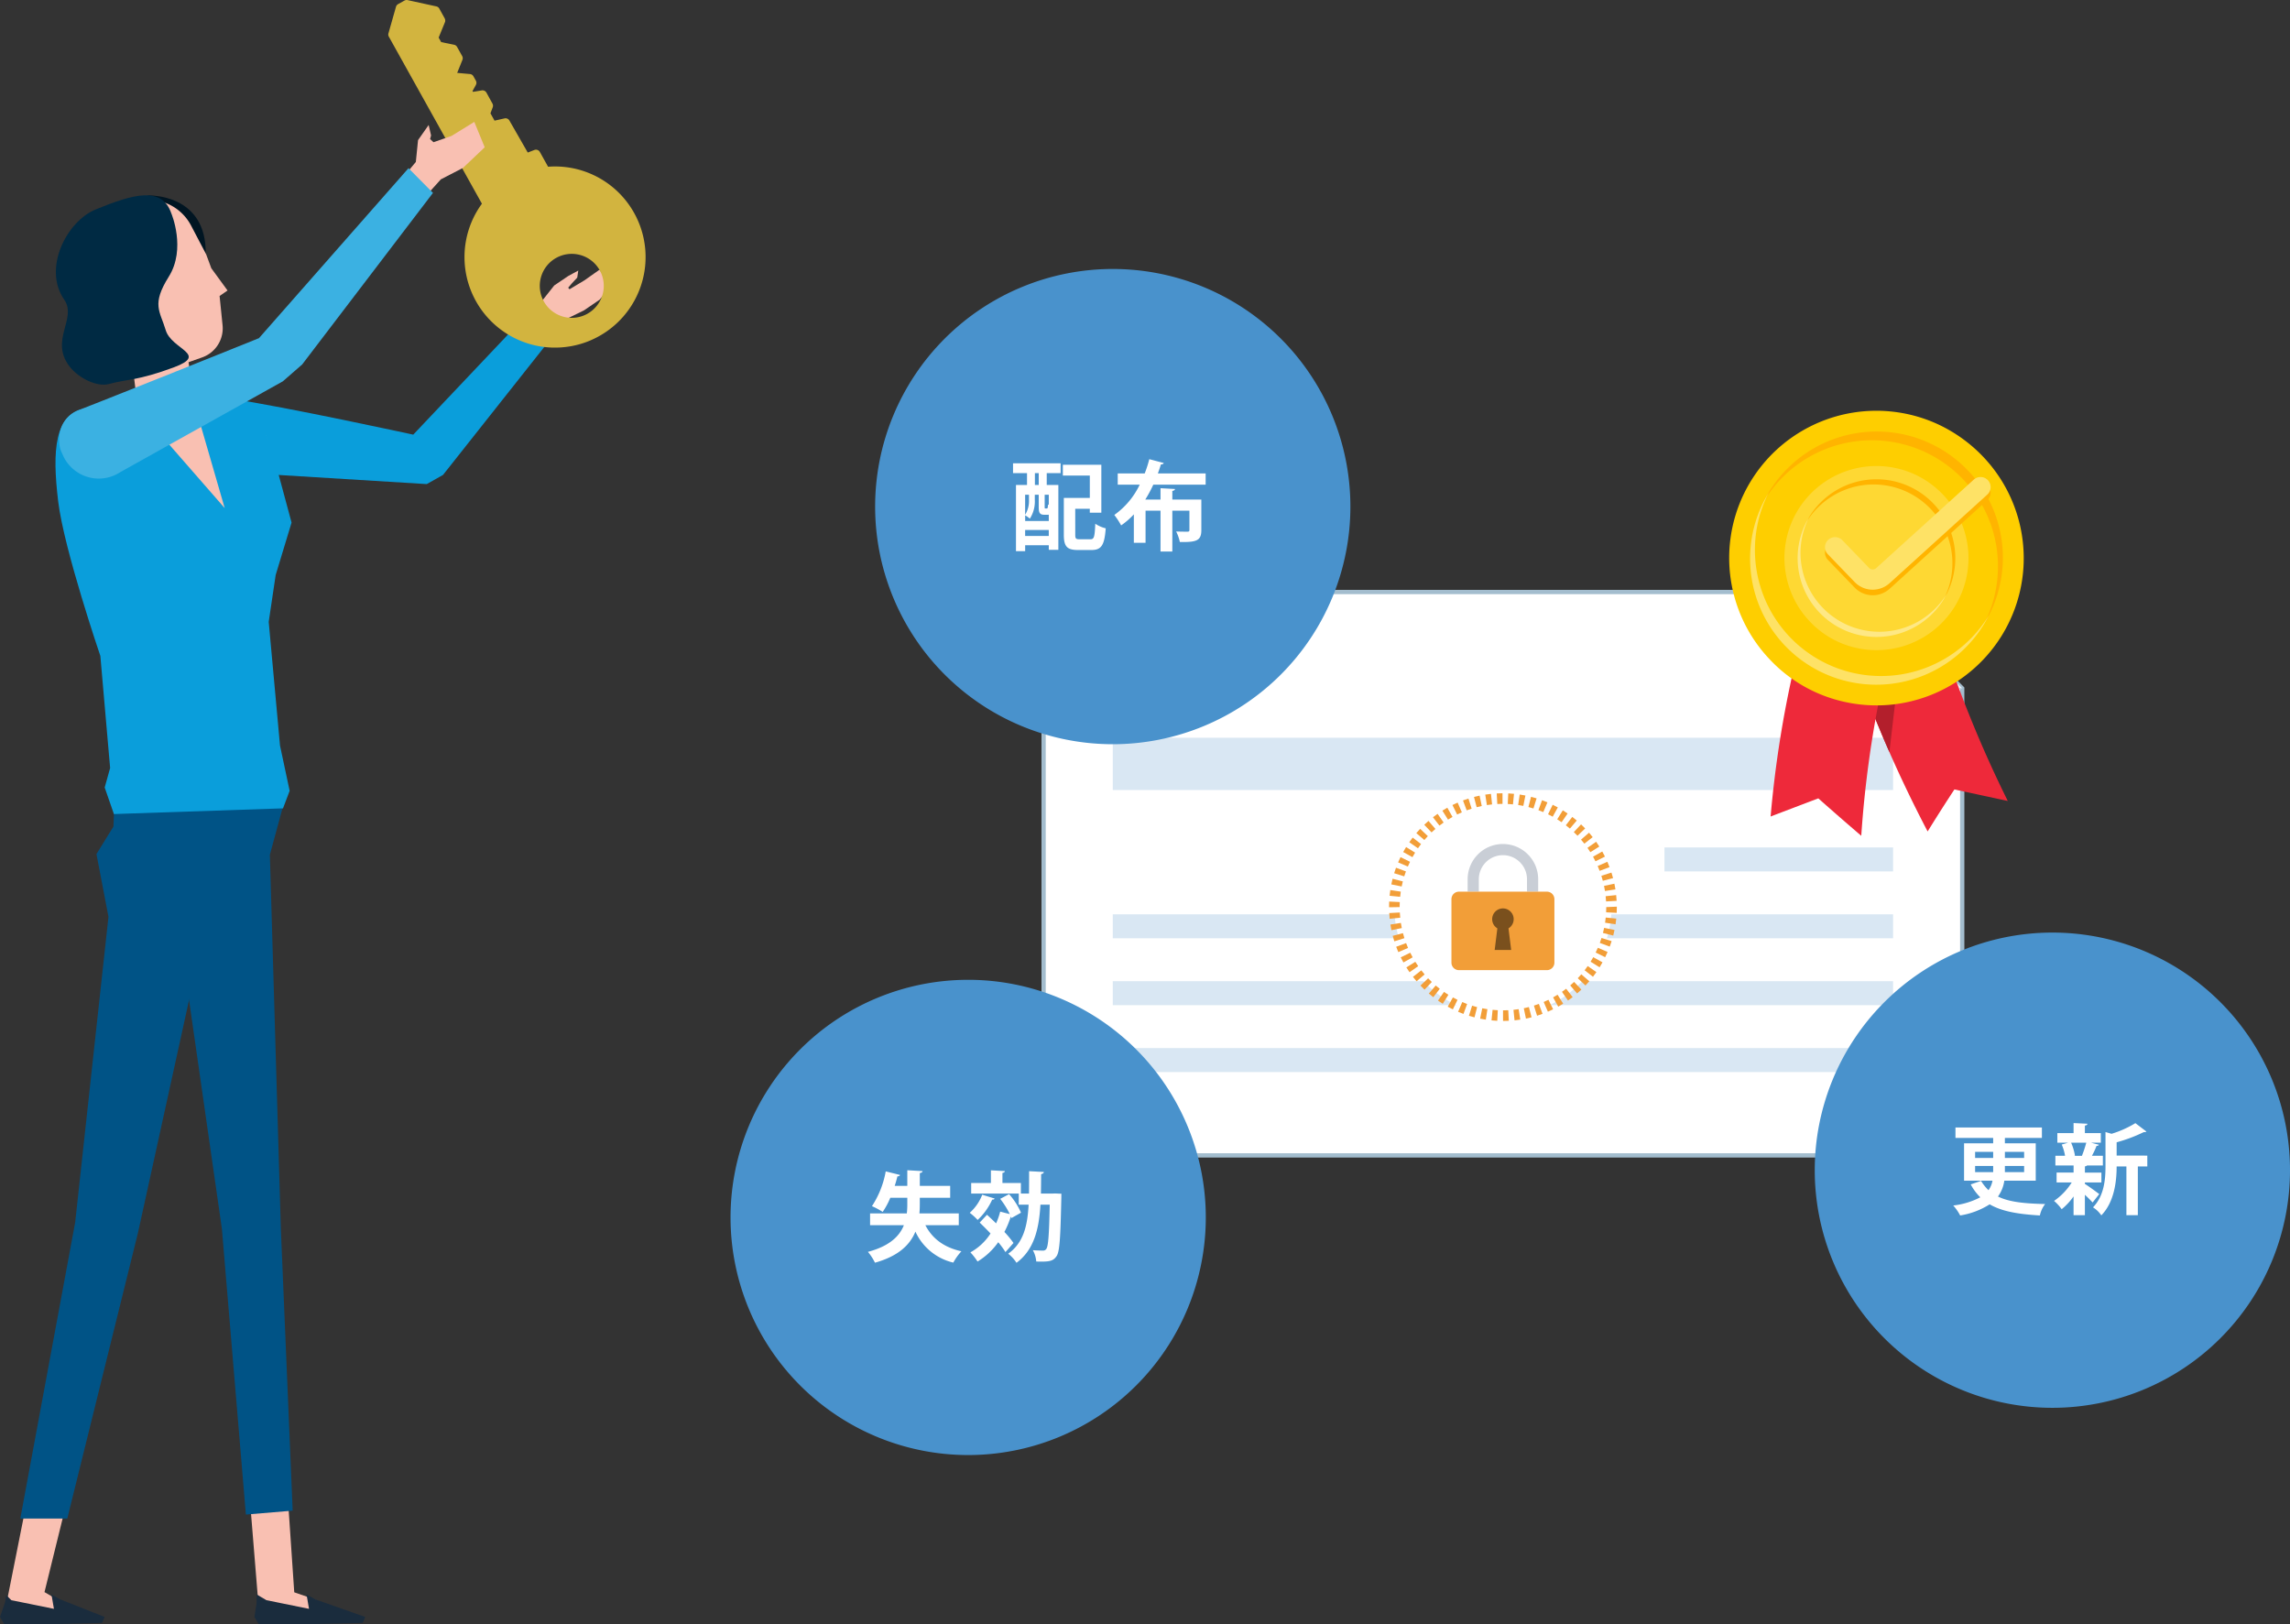 <svg xmlns="http://www.w3.org/2000/svg" xmlns:xlink="http://www.w3.org/1999/xlink" width="539.137" height="382.362" viewBox="0 0 539.137 382.362"><rect x="0" y="0" width="539.137" height="382.362" fill="#333333" stroke="none"/><defs><clipPath id="a"><rect width="539.137" height="382.362" fill="none"/></clipPath></defs><path d="M120.678,77.87l6.7-6.739,3.107-3.92,3.282-2.218,2.376-1.294-.239,1.659-1.262,1.353-.873,1.023.312.372L137.6,66l3.525-2.486.682.89,1.143,4-1.791,2.166-3.68,2.509-6.705,3.266-5.923,6.68Z" fill="#f9c0b2"/><g clip-path="url(#a)"><path d="M49,103.946l-.292-1.254c-.642-2.607-.075-9.693,5.338-8.876,13.651,2.066,43.245,8.518,43.245,8.518l28.181-29.771,4.462,6.861L104.306,111.81l-3.835,2.163-38.7-2.382c-6.187-2.036-11.486-2.449-12.764-7.645" fill="#0a9edb"/><path d="M104.7,4.336l-1.276-2.312a1.043,1.043,0,0,0-.69-.517L97.15.286,95.956.024a1.028,1.028,0,0,0-.729.109l-1.5.837a1.044,1.044,0,0,0-.5.629L91.455,7.841a1.038,1.038,0,0,0,.092.8l21.908,39.311-.1.148h0a21.315,21.315,0,0,0,25.485,32.116,22.917,22.917,0,0,0,2.243-1.095v0a21.322,21.322,0,0,0-12.047-39.865L127.1,35.783a1.051,1.051,0,0,0-1.3-.467l-1.549.6-4.323-7.538a1.048,1.048,0,0,0-1.141-.5l-2.355.527-.964-1.723.536-1.422a1.055,1.055,0,0,0-.064-.873l-1.414-2.571a1.05,1.05,0,0,0-1.092-.531l-2.074.342-.114-.2.787-1.42a1.042,1.042,0,0,0,0-1.015l-.57-1.028a1.051,1.051,0,0,0-.82-.532l-3.009-.27,1.232-3.051a1.062,1.062,0,0,0-.054-.906l-1.2-2.15a1.041,1.041,0,0,0-.707-.519l-3.039-.62-.594-1.065,1.477-3.608a1.056,1.056,0,0,0-.053-.9m26.13,56.449A7.531,7.531,0,1,1,128.1,71.079a7.534,7.534,0,0,1,2.731-10.294" fill="#d2b43f"/><path d="M245.7,139.384V272.027H461.97V162.058L439.3,139.384Z" fill="#fff"/><path d="M462.47,272.526H245.2V138.883H439.506L462.47,161.85Zm-216.269-1H461.47V162.264l-22.378-22.381H246.2Z" fill="#a3bdce"/><path d="M461.97,162.057,439.3,139.383v22.674Z" fill="#edf3f9"/><rect width="53.822" height="5.647" transform="translate(391.868 199.519)" fill="#d9e7f3"/><rect width="183.711" height="5.647" transform="translate(261.979 215.265)" fill="#d9e7f3"/><rect width="183.711" height="5.647" transform="translate(261.979 231.011)" fill="#d9e7f3"/><rect width="183.711" height="5.647" transform="translate(261.979 246.757)" fill="#d9e7f3"/><rect width="183.711" height="12.305" transform="translate(261.979 173.695)" fill="#d9e7f3"/><path d="M379.4,213.562A25.564,25.564,0,1,1,353.835,188,25.564,25.564,0,0,1,379.4,213.562" fill="#fff"/><path d="M353.863,240.372l-.007-2.494q.623,0,1.236-.032l.125,2.491c-.447.021-.9.033-1.354.035m-1.36-.033q-.681-.035-1.355-.1l.252-2.482c.407.043.816.072,1.229.092Zm4.065-.105-.249-2.481q.617-.062,1.22-.155l.38,2.465q-.671.1-1.351.171m-6.763-.164c-.449-.068-.895-.146-1.336-.237l.5-2.442q.6.121,1.213.215Zm9.452-.248-.507-2.44q.607-.126,1.2-.28l.623,2.414c-.436.112-.875.215-1.319.306m-12.112-.292q-.661-.169-1.31-.374l.747-2.377q.585.183,1.182.335Zm14.734-.388-.743-2.38q.59-.184,1.163-.4l.867,2.336c-.424.158-.852.306-1.287.441m-17.328-.421q-.641-.235-1.266-.5l.982-2.29q.566.242,1.145.456Zm19.877-.524-.994-2.286c.38-.165.753-.337,1.122-.518l1.1,2.238q-.6.3-1.226.566m-22.379-.549q-.613-.3-1.207-.631l1.215-2.178q.535.3,1.09.571ZM366.858,237l-1.214-2.177c.358-.2.712-.409,1.058-.627l1.323,2.115q-.574.358-1.167.689m-27.187-.672q-.576-.36-1.132-.747l1.424-2.047q.5.353,1.03.679Zm29.482-.763-1.421-2.049q.5-.35.988-.727l1.53,1.97c-.358.277-.724.547-1.1.806m-31.71-.788q-.537-.417-1.053-.858l1.624-1.892q.468.4.955.778ZM371.3,233.9l-1.627-1.89c.314-.269.618-.545.916-.828l1.717,1.808q-.492.466-1.006.91m-35.917-.892c-.329-.313-.649-.632-.961-.961l1.8-1.718c.283.3.574.588.871.869Zm37.883-.98-1.808-1.716c.284-.3.56-.6.828-.915l1.89,1.625q-.441.513-.91,1.006m-39.756-.987q-.441-.513-.858-1.049l1.967-1.53c.253.323.513.642.781.954Zm41.523-1.069-1.967-1.531q.378-.486.73-.992l2.044,1.427q-.389.558-.807,1.1M331.846,228.9q-.389-.557-.748-1.131l2.113-1.323q.327.523.679,1.027Zm44.743-1.157-2.115-1.321c.219-.349.428-.7.627-1.062l2.179,1.212q-.332.594-.691,1.171m-46.182-1.141q-.33-.593-.631-1.2l2.239-1.1c.18.368.371.731.569,1.087Zm47.5-1.237-2.239-1.1q.271-.553.516-1.123l2.291.987q-.27.624-.568,1.232m-48.7-1.194c-.179-.414-.347-.832-.505-1.257l2.336-.87q.216.577.458,1.14Zm49.776-1.3-2.338-.864c.142-.385.275-.773.4-1.167l2.38.742c-.135.435-.283.865-.44,1.289m-50.723-1.238q-.2-.645-.375-1.3l2.413-.629c.1.4.217.794.34,1.185Zm51.537-1.358-2.416-.616q.152-.6.277-1.2l2.443.5q-.137.665-.3,1.319m-52.22-1.269q-.137-.661-.241-1.335l2.463-.381q.1.612.219,1.213Zm52.761-1.386-2.465-.379q.093-.6.155-1.219l2.481.25q-.069.68-.171,1.348m-53.174-1.3q-.069-.672-.1-1.352l2.489-.131q.033.619.1,1.23Zm53.446-1.4-2.491-.126q.033-.612.032-1.231l2.493-.1v.1q0,.683-.034,1.357M327.475,213.6l-.45,0c0-.473.01-.908.031-1.34l2.49.121q-.028.588-.028,1.183Zm50.642-1.367q-.035-.619-.1-1.23l2.479-.259q.071.671.107,1.351Zm-48.481-1.088-2.481-.242q.066-.68.167-1.349l2.466.371c-.061.4-.112.811-.152,1.22m48.224-1.364q-.094-.61-.22-1.209l2.44-.511q.14.663.244,1.339ZM330,208.715l-2.444-.494q.135-.667.3-1.324l2.415.619q-.153.594-.275,1.2m47.358-1.339q-.158-.6-.343-1.182l2.375-.755q.207.646.379,1.305Zm-46.748-1.045-2.382-.74q.2-.652.439-1.291l2.338.863q-.213.578-.4,1.168m46-1.3c-.142-.383-.3-.762-.459-1.136l2.286-.994q.27.621.509,1.259Zm-45.15-1.012-2.293-.98q.267-.625.566-1.236l2.24,1.1q-.271.552-.513,1.12m44.172-1.238c-.182-.368-.375-.732-.574-1.089l2.175-1.218q.33.591.632,1.2Zm-43.09-.977-2.181-1.207q.328-.594.687-1.171l2.119,1.314q-.324.525-.625,1.064m41.886-1.169q-.326-.521-.68-1.024l2.04-1.432c.259.37.511.746.752,1.129Zm-40.585-.922-2.047-1.424q.389-.557.8-1.094l1.973,1.523q-.377.489-.729,1m39.175-1.091q-.379-.486-.782-.951l1.885-1.632q.445.515.862,1.049Zm-37.668-.861-1.895-1.619q.442-.519.91-1.011l1.808,1.717q-.423.445-.823.913m36.057-1q-.424-.444-.872-.867l1.711-1.813c.329.311.652.63.964.958Zm-34.363-.785-1.722-1.8q.49-.47,1-.912l1.629,1.888q-.465.4-.911.827m32.575-.907q-.47-.4-.959-.776l1.521-1.976q.54.416,1.055.855Zm-30.712-.7-1.531-1.967q.535-.417,1.091-.806l1.429,2.043q-.5.353-.989.73m28.761-.8q-.508-.353-1.034-.679l1.315-2.117q.576.357,1.134.741Zm-26.745-.612-1.325-2.112q.573-.358,1.165-.691l1.218,2.175c-.359.2-.711.41-1.058.628m24.646-.69c-.358-.2-.724-.388-1.093-.568l1.093-2.241q.612.3,1.207.627Zm-22.5-.51-1.106-2.235q.607-.3,1.23-.57l.991,2.288q-.566.245-1.115.517m20.283-.57q-.564-.241-1.144-.454l.857-2.341q.641.235,1.267.5Zm-18.029-.406-.874-2.335q.635-.237,1.285-.443l.753,2.376q-.59.188-1.164.4m15.716-.444q-.585-.183-1.184-.334l.615-2.416q.662.168,1.31.369Zm-13.371-.3-.629-2.412q.654-.171,1.32-.309l.507,2.44q-.6.126-1.2.281m10.985-.309q-.6-.12-1.212-.212l.369-2.466q.674.1,1.338.235Zm-8.575-.191-.381-2.463q.667-.1,1.347-.174l.255,2.48c-.409.042-.817.1-1.221.157m6.142-.17q-.61-.06-1.23-.089l.118-2.49q.681.031,1.353.1Zm-3.692-.082-.133-2.49c.449-.024.9-.037,1.358-.038l.007,2.494q-.621,0-1.232.034" fill="#f29e38"/><rect width="14.077" height="15.238" transform="translate(346.987 211.304)" fill="#7a501d"/><path d="M359.7,201.146a8.3,8.3,0,0,0-14.171,5.868v2.921h2.632v-2.921a5.671,5.671,0,1,1,11.342,0v2.921h2.632v-2.921a8.278,8.278,0,0,0-2.435-5.868" fill="#c9ced6"/><path d="M364.19,209.934H343.48a1.765,1.765,0,0,0-1.765,1.765v14.95a1.765,1.765,0,0,0,1.765,1.764h20.71a1.765,1.765,0,0,0,1.765-1.764V211.7a1.766,1.766,0,0,0-1.765-1.765m-8.413,13.729h-3.885l.63-5.09a2.532,2.532,0,1,1,2.626,0Z" fill="#f29e38"/><path d="M472.694,188.578q-6.294-1.352-12.57-2.709-3.254,4.956-6.3,9.89-4.873-9.306-9-18.691-.586-1.327-1.154-2.653-2.361-5.514-4.47-11.037c-.083-.219-.168-.44-.25-.658a274.881,274.881,0,0,1-10.5-34.153q10.408-3.6,20.925-7.181a282.475,282.475,0,0,0,23.317,67.192" fill="#ee293a"/><path d="M447.686,152.5l-2.862,24.566q-.586-1.326-1.154-2.653-2.361-5.514-4.47-11.037Z" fill="#b31f2c"/><path d="M438.2,196.779q-5.141-4.4-10.112-8.812-5.634,2.138-11.231,4.271a256.049,256.049,0,0,1,16.08-69.778q9.972,2.268,19.992,4.541A253.765,253.765,0,0,0,438.2,196.779" fill="#ee293a"/><path d="M416.531,155.125a34.208,34.208,0,0,0,17.423,10.055A34.653,34.653,0,0,0,468.7,109.586a35.115,35.115,0,0,0-13.277-10.067,34.654,34.654,0,0,0-38.891,55.606" fill="#fece00"/><path d="M415.3,117.959A29.7,29.7,0,1,1,467.169,146.8,29.695,29.695,0,0,0,415.3,117.959" fill="#ffb400"/><path d="M468.258,144.855A29.7,29.7,0,1,1,416.39,116.01a29.695,29.695,0,0,0,51.868,28.845" fill="#fee266"/><path d="M426,146.226a21.374,21.374,0,0,0,10.889,6.284A21.658,21.658,0,0,0,458.6,117.764a21.945,21.945,0,0,0-8.3-6.292A21.659,21.659,0,0,0,426,146.226" fill="#fed833"/><path d="M425.229,123a18.56,18.56,0,1,1,32.418,18.028A18.56,18.56,0,0,0,425.229,123" fill="#ffb400"/><path d="M458.327,139.807a18.56,18.56,0,1,1-32.418-18.028,18.56,18.56,0,0,0,32.418,18.028" fill="#fee885"/><path d="M441.285,140.135a5.926,5.926,0,0,1-4.664-1.816l-6.29-6.52a2.375,2.375,0,0,1,3.418-3.3l6.29,6.52a1.193,1.193,0,0,0,1.667.056l23.006-20.861a2.375,2.375,0,0,1,3.191,3.518L444.9,138.6a5.94,5.94,0,0,1-3.612,1.54" fill="#ffb400"/><path d="M441.281,138.825a5.926,5.926,0,0,1-4.664-1.816l-6.29-6.52a2.375,2.375,0,1,1,3.418-3.3l6.29,6.52a1.193,1.193,0,0,0,1.667.056l23.006-20.861a2.375,2.375,0,0,1,3.191,3.518l-23.006,20.861a5.94,5.94,0,0,1-3.612,1.54" fill="#fee266"/><path d="M317.924,119.274a55.945,55.945,0,1,1-55.945-55.945,55.944,55.944,0,0,1,55.945,55.945" fill="#4992cc"/><path d="M238.5,111.4v-2.322h11.2V111.4h-3.265v2.782h2.736v15.269h-2.253v-1.08h-5.565v1.4h-2.161V114.18h2.6V111.4Zm8.416,9.774a1.269,1.269,0,0,1-.3.022h-.69c-1.081,0-1.38-.368-1.38-1.816v-2.9h-.92v1.173a7.457,7.457,0,0,1-1.172,4.461,5.633,5.633,0,0,0-1.1-.782v1.334h5.565Zm-4.668-4.692h-.9v4.714a6.139,6.139,0,0,0,.9-3.587Zm-.9,9.7h5.564v-1.4h-5.564Zm3.2-14.786h-.9v2.782h.9Zm1.863,8.324c.23,0,.276-.069.322-.965a1.275,1.275,0,0,0,.184.137V116.48h-.966v2.852c0,.368.023.39.184.39Zm6.737,6.186c0,.92.161,1.058,1.035,1.058h2.553c.85,0,.988-.552,1.127-3.657a7.609,7.609,0,0,0,2.46,1.081c-.3,3.979-1.012,5.106-3.358,5.106h-3.172c-2.53,0-3.335-.782-3.335-3.565v-8.692h6.117v-5.266h-6.347v-2.552h9.06v11.291H256.57v-.92h-3.427Z" fill="#fff"/><path d="M283.847,114.112H271.522a30.249,30.249,0,0,1-1.886,3.5h3.587v-2.668l3.4.185c-.022.253-.183.368-.621.46v2.023h6.83v7.221c0,2.529-1.242,2.828-5.059,2.782a10.012,10.012,0,0,0-.873-2.483c1.08.046,2.322.046,2.644.046.367,0,.483-.092.483-.392v-4.553h-4.025v9.613h-2.782v-9.613H269.7v7.566h-2.758V121.1a17.969,17.969,0,0,1-2.99,2.6,18.136,18.136,0,0,0-1.61-2.461,18.478,18.478,0,0,0,5.98-7.128h-5.174v-2.645H269.5a28.126,28.126,0,0,0,1.08-3.357l3.4.9c-.069.207-.3.345-.667.322-.207.713-.46,1.426-.713,2.138h11.245Z" fill="#fff"/><path d="M283.883,286.633a55.945,55.945,0,1,1-55.945-55.945,55.944,55.944,0,0,1,55.945,55.945" fill="#4992cc"/><path d="M225.725,288.462h-7.864c1.587,3.081,4.3,5.22,8.485,6.14a13.07,13.07,0,0,0-1.909,2.667,13.133,13.133,0,0,1-8.922-7.289c-1.265,3.081-3.955,5.749-9.519,7.312a12.822,12.822,0,0,0-1.657-2.553c5.082-1.356,7.428-3.678,8.463-6.277h-7.957V285.68h8.647a17.96,17.96,0,0,0,.115-2.208V282h-4a18.123,18.123,0,0,1-1.794,3.335,17.715,17.715,0,0,0-2.529-1.357,21.88,21.88,0,0,0,3.242-8.186c1.288.321,2.346.574,3.38.851a.579.579,0,0,1-.62.3c-.185.736-.392,1.5-.645,2.254h2.967v-3.679l3.587.207c-.023.229-.184.39-.644.46V279.2H223.7V282H216.55v1.472c0,.736-.023,1.471-.092,2.208h9.267Z" fill="#fff"/><path d="M234.169,282.184c-.092.207-.3.276-.575.253a14.9,14.9,0,0,1-3.426,4.782,14.539,14.539,0,0,0-1.863-1.677,10.943,10.943,0,0,0,2.943-4.255Zm3.4-1.035a16.581,16.581,0,0,1,2.806,4.369l-2.254,1.265-.137-.368a22.427,22.427,0,0,1-1.518,3.634,22.455,22.455,0,0,1,2.138,2.6c-.69.782-1.287,1.472-1.885,2.139a21.478,21.478,0,0,0-1.7-2.322,16.4,16.4,0,0,1-4.875,4.552,14.812,14.812,0,0,0-1.679-2.161,13.2,13.2,0,0,0,4.737-4.438c-.85-.919-1.748-1.793-2.552-2.575l1.724-1.84c.667.621,1.4,1.311,2.139,2.024a17.771,17.771,0,0,0,.966-2.76l2.254.576a20.3,20.3,0,0,0-2.254-3.588Zm10.854-.161,1.472.069c-.024.253-.024.6-.024.92-.206,9.451-.39,12.74-1.126,13.774-.851,1.264-1.863,1.334-4.783,1.264a6.394,6.394,0,0,0-.8-2.667c.989.07,1.909.092,2.369.092a.871.871,0,0,0,.8-.39c.46-.622.667-3.312.805-10.417h-2.185c-.344,5.817-1.517,10.624-5.633,13.682a8.637,8.637,0,0,0-1.955-2.139c3.541-2.53,4.531-6.416,4.806-11.543h-2.322v-2.622h-11.2v-2.483h4.644v-2.989l3.288.183c-.022.23-.183.369-.574.437v2.369h4.346v2.483h1.908c.023-1.656.023-3.4.023-5.265l3.473.183c-.023.253-.207.414-.645.506,0,1.564-.022,3.105-.045,4.576h2.759Z" fill="#fff"/><path d="M539.137,275.511a55.945,55.945,0,1,1-55.945-55.945,55.944,55.944,0,0,1,55.945,55.945" fill="#4992cc"/><path d="M479.277,277.983h-7.4a8.234,8.234,0,0,1-1.494,3.726c2.713,1.334,6.323,1.655,11.106,1.771a6.58,6.58,0,0,0-1.242,2.69c-4.943-.3-8.853-.9-11.819-2.621a18.34,18.34,0,0,1-6.945,2.621,11.085,11.085,0,0,0-1.633-2.346,18.2,18.2,0,0,0,6.371-1.931,12.418,12.418,0,0,1-2.254-3.036l2.437-.828a10.369,10.369,0,0,0,1.748,2.185,5.475,5.475,0,0,0,.943-2.231H462.4v-8.806h6.853v-1.265h-8.876v-2.461h20.35v2.461h-8.715v1.265h7.266ZM465,272.626h4.254V271.2H465Zm0,3.334h4.254v-1.448H465Zm11.543-4.76h-4.529v1.426h4.529Zm0,3.312h-4.529v1.448h4.529Z" fill="#fff"/><path d="M490.85,278.4v.345c.735.437,2.851,1.978,3.38,2.392l-1.564,1.977c-.414-.46-1.1-1.149-1.816-1.816v4.8h-2.668v-4.415a14.816,14.816,0,0,1-2.8,3.013,11.114,11.114,0,0,0-1.794-1.955,14.757,14.757,0,0,0,4.162-4.346h-3.564v-2.322h4V274.4H483.9V272.12h2.277a11.163,11.163,0,0,0-.783-2.645l1.5-.436h-2.53v-2.254h3.817v-2.368l3.265.16c-.022.23-.183.368-.6.437v1.771H494.6v2.254h-2.3l1.863.482c-.069.161-.253.253-.575.277a18.777,18.777,0,0,1-1.081,2.322h2.575V274.4h-3.725a.794.794,0,0,1-.505.207v1.472h3.885V278.4Zm-.691-6.3a28,28,0,0,0,1.013-3.057h-3.565a12.37,12.37,0,0,1,.9,3.035l-.138.046h1.863Zm15.384-.022v2.552h-2.23V286.1h-2.691V274.626h-2.3c0,3.4-.506,8.347-3.61,11.52a6.378,6.378,0,0,0-1.955-1.884c2.69-2.806,2.943-6.693,2.943-9.8v-7.934l1.426.414a24.3,24.3,0,0,0,5.611-2.507l2.6,1.978c-.138.137-.367.137-.644.137a35.63,35.63,0,0,1-6.369,2.392v3.128Z" fill="#fff"/><path d="M67.193,344.213l2.082,30.68,3.276,1.133,9.227,3.812v2.007l-19.335.25-1.4-1.856-2.921-35.844Z" fill="#f9c0b2"/><path d="M74.207,376.552l-2.032-1.142.576,3.378-10.015-2.035-2.291-1.343L60.4,377.5l-.5,3.192.984,1.674H73.648L85.4,382.1l.581-1.406Z" fill="#1a2c3d"/><path d="M68.906,355.666l-11.017.922L52.241,289.3,38.135,191.04,66.673,189.7l-3.139,11.544L66.12,289.3Z" fill="#005386"/><path d="M17.457,346.5l-6.98,28.347,2.019,1.181,8.5,3.812v2.007l-18.608.25L.982,380.239l6.944-34.863Z" fill="#f9c0b2"/><path d="M14.151,376.552l-2.032-1.142.577,3.378L2.678,376.753l-1.21-1.2-.275,1.688L0,380.688l.982,1.674H13.59l10.446-.266.582-1.406Z" fill="#1a2c3d"/><path d="M15.842,357.53H4.781L17.7,287.8l7.837-71.948L22.71,201.08l4-6.482.139-3.559H54.259L32.471,290.3Z" fill="#005386"/><path d="M63.534,106.3a13.918,13.918,0,0,0-15.34-12.328L20.3,96.779c-7.559.9-6.313,15.788-5.4,23.49l10.135,27.943,36.4-2.69Z" fill="#f9c0b2"/><path d="M26.817,191.66l39.814-1.343,1.56-4.126-2.269-10.663-2.659-29.117L64.9,135.39l3.743-12.355-4.113-15.257C60.906,95.95,57.947,92.871,50.145,93.8l-4.6.426,7.355,25.4L31.938,95.61l-11.416.48c-7.8.924-8.249,10.126-6.821,21.98,1.361,11.279,9.926,36.365,9.926,36.365l2.3,26.386-1.28,4.588Z" fill="#0a9edb"/><path d="M36.464,99.376l5.931-.733c1.963-.243,3.569-1.078,3.326-3.041l-2.4-18.65L30.28,78.565l2.189,17.694a3.581,3.581,0,0,0,3.995,3.117" fill="#f9c0b2"/><path d="M34.979,46.025s13.758-.527,13.448,13.9c0,0-.063,4.221-8.289,8.949s-14.87-11.653-14.87-11.653l3.209-8.1Z" fill="#001522"/><path d="M32.2,89.57l15.381-5.419a7.265,7.265,0,0,0,4.816-7.59l-.7-6.877,1.874-1.29-3.823-5.24-1.219-3.29L44.982,53.1a11.307,11.307,0,0,0-15.387-4.7L22.479,52.25a11.3,11.3,0,0,0-5.159,5.838,7.572,7.572,0,0,0,.516,6.567l9.318,15.974Z" fill="#f9c0b2"/><path d="M40.335,50.244s3.535,8.3-.594,14.886S37.659,73.2,39.02,77.746,49.242,83.408,40.9,86.5c-8.52,3.162-11.183,2.785-15.219,3.9-2.829.778-7.154-1.343-9.291-4.1-4.8-6.188,1.829-11.28-1.272-15.747-5.1-7.357.569-18.439,7.4-21.239,8.97-3.678,15.6-5.507,17.818.928" fill="#002a43"/><path d="M114.116,34.679,111.664,28.7,106.3,32.007l-4.242,1.477-.8-.74.229-.856-.567-2.459-2.5,3.561-.518,5.141-3.4,4.079,4.752,5.056,4.533-5.037,5.216-2.7Z" fill="#f9c0b2"/><path d="M15.052,107.693l-.54-1.169c-1.158-2.423-1.01-8.017,4.09-10,12.977-5.058,42.37-16.91,42.37-16.91L96.173,39.6l5.761,5.816L71.143,85.808l-4.556,3.974L28.336,111.153a9.244,9.244,0,0,1-13.284-3.46" fill="#3bb1e2"/></g></svg>